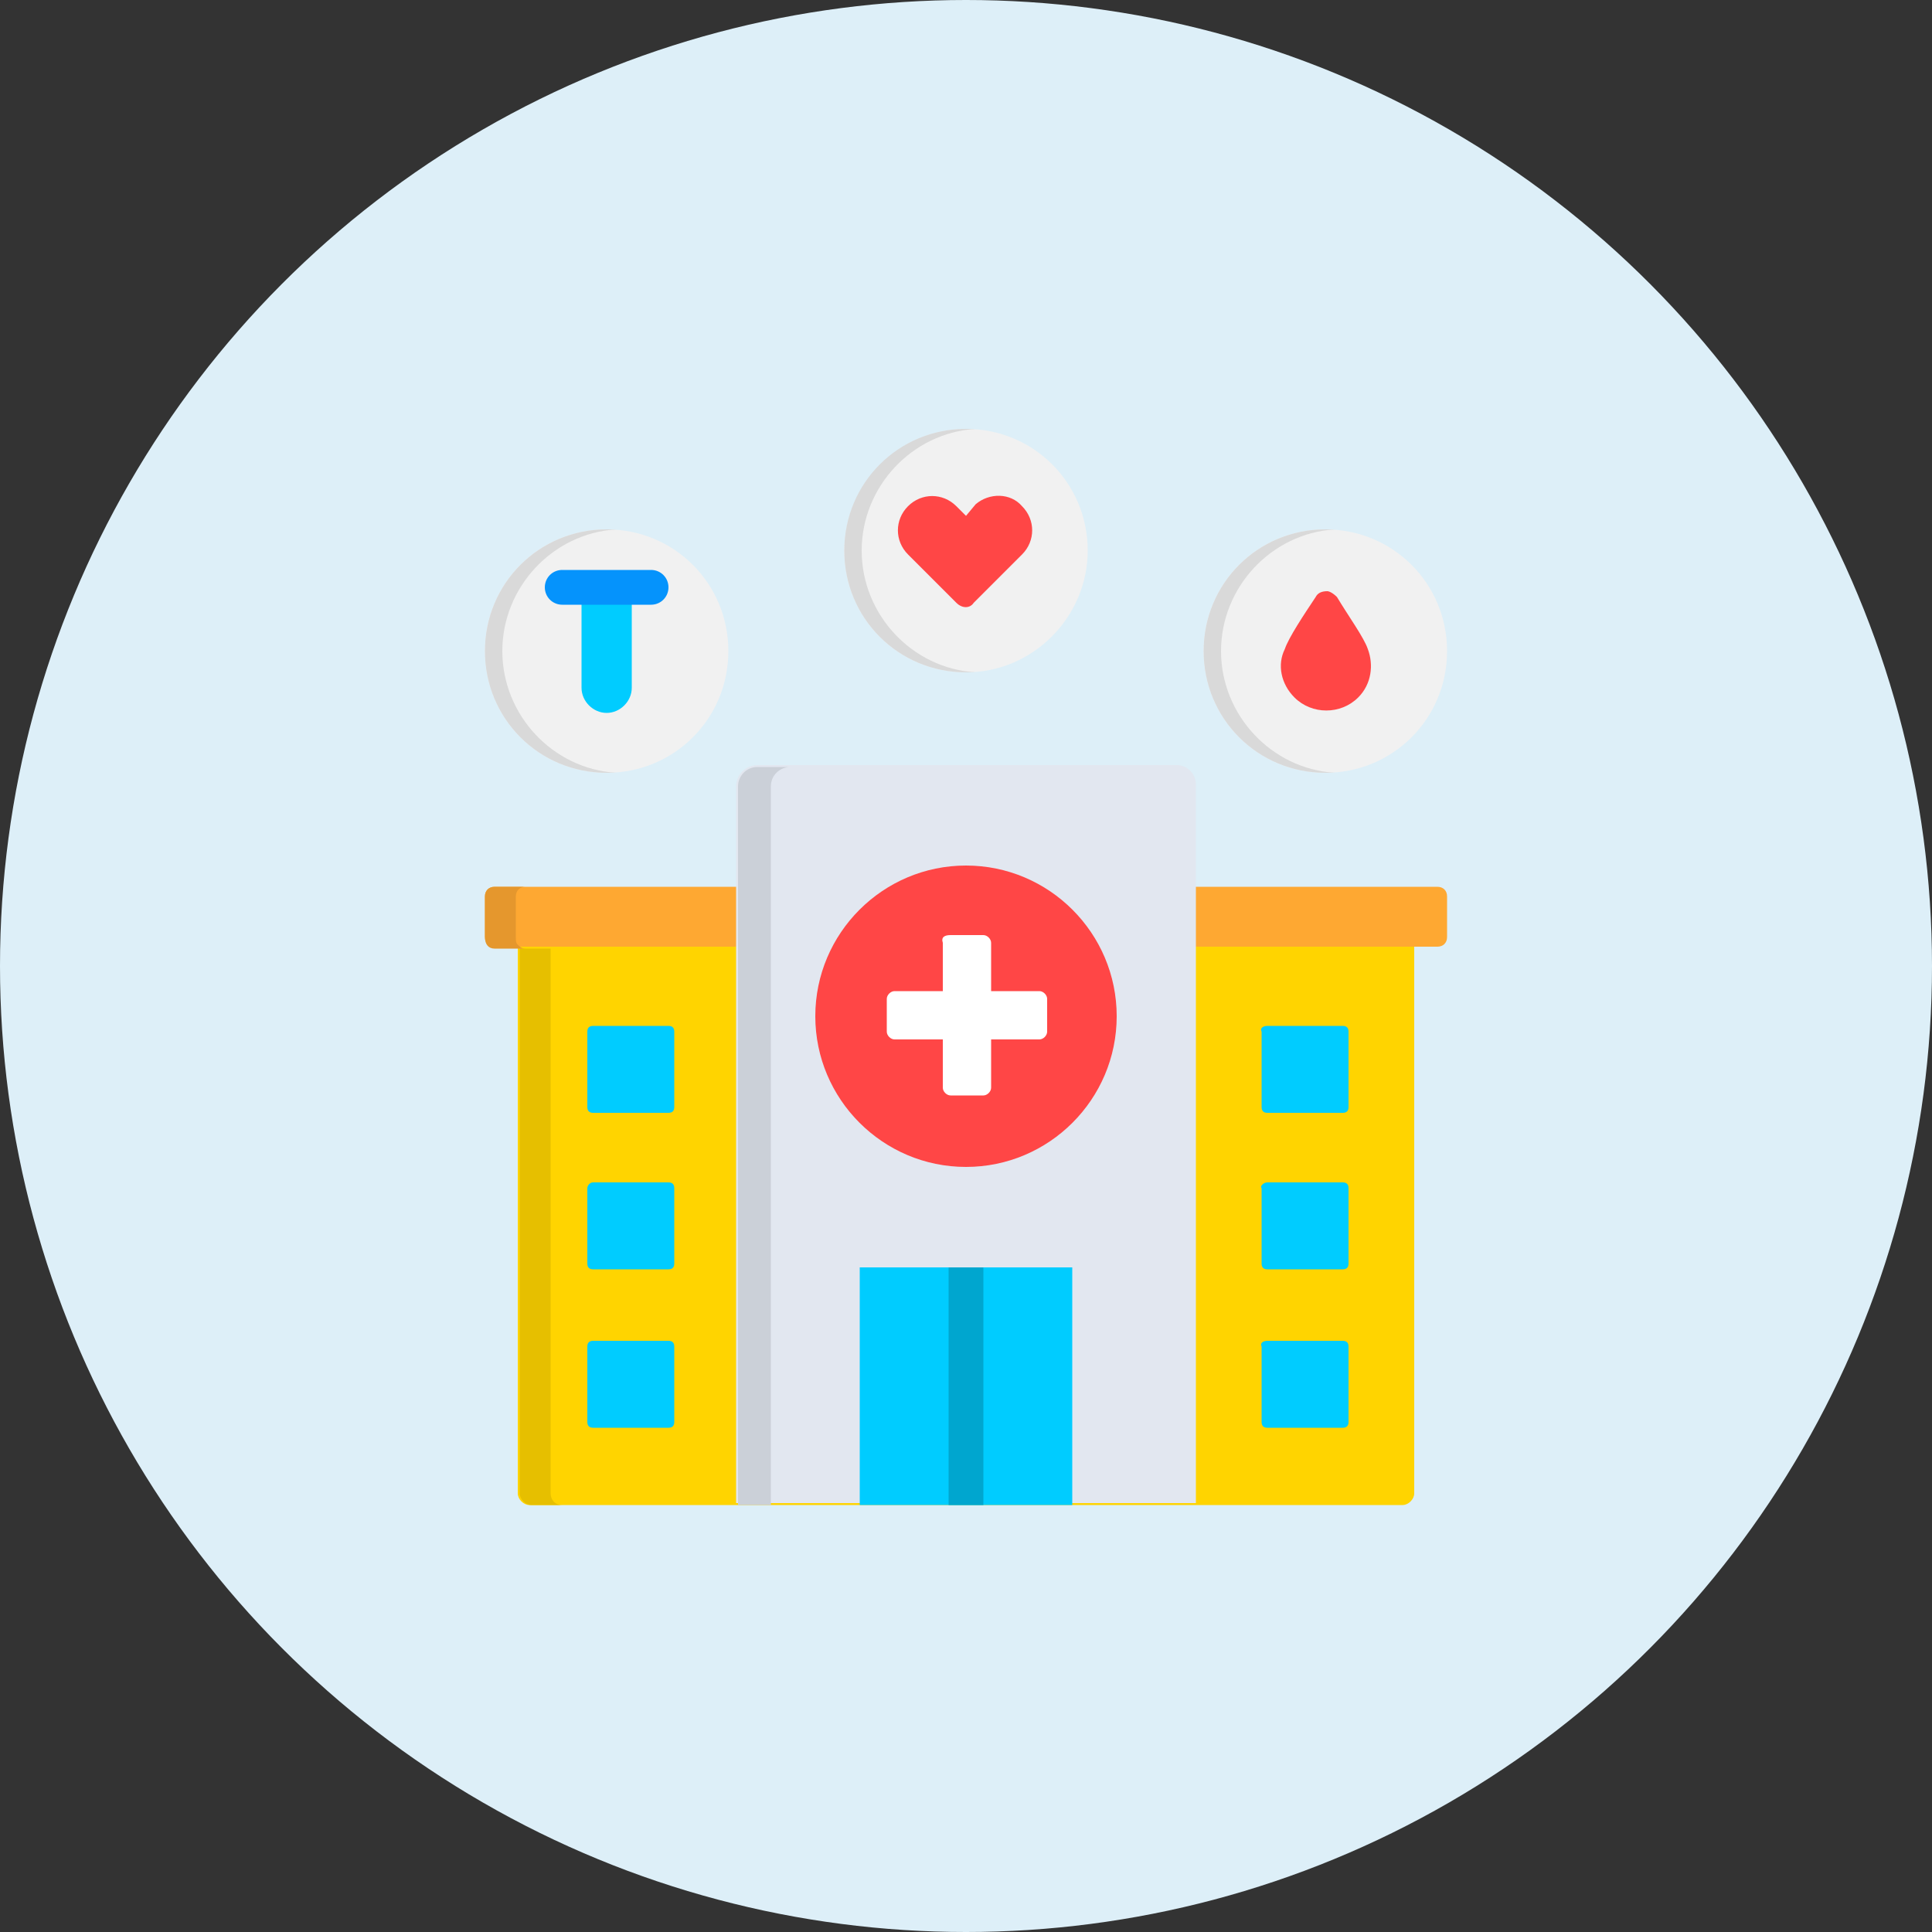 <?xml version="1.0" encoding="UTF-8"?> <svg xmlns="http://www.w3.org/2000/svg" xmlns:xlink="http://www.w3.org/1999/xlink" version="1.1" id="Слой_1" x="0px" y="0px" viewBox="0 0 100 100" style="enable-background:new 0 0 100 100;" xml:space="preserve"><rect x="0" y="0" width="100" height="100" fill="#333333" stroke="none"/> <style type="text/css"> .st0{fill:#DDEFF8;} .st1{display:none;} .st2{display:inline;} .st3{fill:#47A879;} .st4{fill:#5DC794;} .st5{fill:#6CE8AC;} .st6{fill:#D8F3E8;} .st7{fill:#C4C4C4;} .st8{fill:#FAFCF1;} .st9{fill:#FF0066;} .st10{display:inline;fill:#ECF4FF;} .st11{display:inline;fill:#AA7A63;} .st12{display:inline;fill:#986B54;} .st13{display:inline;fill:#EAB14D;} .st14{display:inline;fill:#E49542;} .st15{display:inline;fill:#F6E266;} .st16{display:inline;fill:#ECBE6B;} .st17{display:inline;fill:#E2A770;} .st18{display:inline;fill:#F1D0A5;} .st19{display:inline;fill:#F1B986;} .st20{fill:#2B4D66;} .st21{display:inline;fill:#DDEAFB;} .st22{display:inline;fill:#DD636E;} .st23{display:inline;fill:#45AF9D;} .st24{display:inline;fill:#EF8E2E;} .st25{display:inline;fill:#F9A93E;} .st26{fill:#FFCD5F;} .st27{display:inline;fill:#79E2B2;} .st28{display:inline;fill:#57CEA9;} .st29{display:inline;fill:#8FCAFF;} .st30{display:inline;fill:#FFCD5F;} .st31{display:inline;fill:#FCC029;} .st32{display:inline;fill:#F9B52B;} .st33{fill:#FFE73B;} .st34{fill:#FD8087;} .st35{fill:#FFDEC5;} .st36{fill:#FFF48F;} .st37{fill:#FFCDAB;} .st38{fill:#FEE45A;} .st39{fill:#F8FEFF;} .st40{fill:#626272;} .st41{fill:#565668;} .st42{fill:#DFF8FF;} .st43{fill:#73737F;} .st44{fill:#F2AC7C;} .st45{fill:#E89D6B;} .st46{fill:#ECEFF1;} .st47{fill:#FFC107;} .st48{fill:#37474F;} .st49{fill:#FFB300;} .st50{fill:#FFA000;} .st51{display:none;fill:#FFB300;} .st52{fill:#45AF9D;} .st53{fill:#FF5050;} .st54{fill:#F24646;} .st55{fill:#FFBE26;} .st56{fill:#F2AA19;} .st57{fill-rule:evenodd;clip-rule:evenodd;fill:#F1F1F1;} .st58{fill-rule:evenodd;clip-rule:evenodd;fill:#FFD400;} .st59{fill-rule:evenodd;clip-rule:evenodd;fill:#FEA832;} .st60{fill-rule:evenodd;clip-rule:evenodd;fill:#E2E7F0;} .st61{fill-rule:evenodd;clip-rule:evenodd;fill:#00CCFF;} .st62{fill-rule:evenodd;clip-rule:evenodd;fill:#00A6CF;} .st63{fill-rule:evenodd;clip-rule:evenodd;fill:#FF4646;} .st64{fill-rule:evenodd;clip-rule:evenodd;fill:#FFFFFF;} .st65{fill:#0593FC;} .st66{fill-rule:evenodd;clip-rule:evenodd;fill:#CBD0D8;} .st67{fill-rule:evenodd;clip-rule:evenodd;fill:#E6BF00;} .st68{fill-rule:evenodd;clip-rule:evenodd;fill:#E5972D;} .st69{fill-rule:evenodd;clip-rule:evenodd;fill:#D9D9D9;} </style> <g id="_Слой_35"> <g id="_Слой_42"> <circle class="st0" cx="50" cy="50" r="50"></circle> </g> </g> <g id="_Слой_1" class="st1"> <g id="_Слой_34" class="st2"> <path class="st3" d="M37.5,68.3L70,63.8v4.9l-32.5,4.5V68.3z"></path> </g> <g id="_Слой_33" class="st2"> <path class="st4" d="M25,62.9l12.5,5.5v4.9l-12.5-6V62.9z"></path> </g> <g id="_Слой_32" class="st2"> <path class="st5" d="M25,63.1l32.5-4.3L70,63.9l-32.5,4.7L25,63.1z"></path> </g> <g id="_Слой_31" class="st2"> <ellipse class="st6" cx="48.5" cy="63.4" rx="8.1" ry="2.5"></ellipse> </g> <g id="_Слой_30" class="st2"> <path class="st7" d="M49.1,66.8l11-1.5v4.8l-11,1.5V66.8z"></path> </g> <g id="_Слой_29" class="st2"> <path class="st8" d="M37.1,61.3l10.7-1.2l12.3,5.3l-11,1.5L37.1,61.3L37.1,61.3z"></path> </g> <g id="_Слой_28" class="st2"> <path class="st3" d="M37.5,63.6L70,59.1V64l-32.5,4.5V63.6z"></path> </g> <g id="_Слой_27" class="st2"> <path class="st4" d="M25,58.2l12.5,5.5v4.9l-12.5-6V58.2z"></path> </g> <g id="_Слой_26" class="st2"> <path class="st5" d="M25,58.3L57.5,54L70,59.1l-32.5,4.7L25,58.3z"></path> </g> <g id="_Слой_25" class="st2"> <ellipse class="st6" cx="48.5" cy="58.7" rx="8.1" ry="2.5"></ellipse> </g> <g id="_Слой_24" class="st2"> <path class="st7" d="M49.1,62.1l11-1.5v4.8l-11,1.5V62.1z"></path> </g> <g id="_Слой_23" class="st2"> <path class="st8" d="M37.1,56.6l10.7-1.2l12.3,5.3l-11,1.5L37.1,56.6L37.1,56.6z"></path> </g> <g id="_Слой_22" class="st2"> <path class="st3" d="M37.5,49.5L70,45v4.9l-32.5,4.5V49.5z"></path> </g> <g id="_Слой_21" class="st2"> <path class="st4" d="M25,44l12.5,5.5v4.9l-12.5-6V44z"></path> </g> <g id="_Слой_20" class="st2"> <path class="st5" d="M25,44.2l32.5-4.3L70,45l-32.5,4.7L25,44.2z"></path> </g> <g id="_Слой_19" class="st2"> <ellipse class="st6" cx="48.5" cy="44.5" rx="8.1" ry="2.5"></ellipse> </g> <g id="_Слой_18" class="st2"> <path class="st7" d="M49.1,48l11-1.5v4.8l-11,1.5V48z"></path> </g> <g id="_Слой_17" class="st2"> <path class="st8" d="M37.1,42.5l10.7-1.2l12.3,5.3l-11,1.5L37.1,42.5L37.1,42.5z"></path> </g> <g id="_Слой_16" class="st2"> <path class="st3" d="M37.5,43L70,38.5v4.9l-32.5,4.5V43z"></path> </g> <g id="_Слой_15" class="st2"> <path class="st4" d="M25,37.5L37.5,43v4.9l-12.5-6V37.5z"></path> </g> <g id="_Слой_14" class="st2"> <path class="st5" d="M25,37.7l32.5-4.3L70,38.5l-32.5,4.7L25,37.7z"></path> </g> <g id="_Слой_13" class="st2"> <ellipse class="st6" cx="48.5" cy="38" rx="8.1" ry="2.5"></ellipse> </g> <g id="_Слой_12" class="st2"> <path class="st7" d="M49.1,41.5l11-1.5v4.8l-11,1.5V41.5z"></path> </g> <g id="_Слой_11" class="st2"> <path class="st8" d="M37.1,36l10.7-1.2l12.3,5.3l-11,1.5L37.1,36L37.1,36z"></path> </g> <g id="_Слой_10" class="st2"> <path class="st3" d="M37.5,35.6L70,31.1V36l-32.5,4.5V35.6z"></path> </g> <g id="_Слой_9" class="st2"> <path class="st4" d="M25,30.1l12.5,5.5v4.9l-12.5-6V30.1z"></path> </g> <g id="_Слой_8" class="st2"> <path class="st5" d="M25,30.3L57.5,26L70,31.1l-32.5,4.7L25,30.3z"></path> </g> <g id="_Слой_7" class="st2"> <ellipse class="st6" cx="48.5" cy="30.7" rx="8.1" ry="2.5"></ellipse> </g> <g id="_Слой_6" class="st2"> <path class="st7" d="M49.1,34.1l11-1.5v4.8l-11,1.5V34.1z"></path> </g> <g id="_Слой_5" class="st2"> <path class="st8" d="M37.1,28.6l10.7-1.2l12.3,5.3l-11,1.5L37.1,28.6L37.1,28.6z"></path> </g> <g id="_Слой_4" class="st2"> <path class="st9" d="M65,57v-9h-7l11-13l11,13h-7v9H65z"></path> </g> <g id="_Слой_3" class="st2"> <path class="st9" d="M50,24.5h-3.4v-3.4c0-0.6-0.5-1-1-1s-1,0.5-1,1v3.4h-3.4c-0.6,0-1,0.5-1,1s0.5,1,1,1h3.4v3.4c0,0.6,0.5,1,1,1 s1-0.5,1-1v-3.4H50c0.6,0,1-0.5,1-1S50.5,24.5,50,24.5z"></path> </g> <g id="_Слой_2" class="st2"> <path class="st9" d="M25,52.5h-3.4v-3.4c0-0.6-0.5-1-1-1s-1,0.5-1,1v3.4h-3.4c-0.6,0-1,0.5-1,1s0.5,1,1,1h3.4v3.4c0,0.6,0.5,1,1,1 s1-0.5,1-1v-3.4H25c0.6,0,1-0.5,1-1S25.5,52.5,25,52.5z"></path> </g> </g> <g id="_Слой_36" class="st1"> <path class="st10" d="M64,33.3H31.5v-6.4c0-1.8,1.4-3.2,3.2-3.2h26.1c1.8,0,3.2,1.4,3.2,3.2V33.3L64,33.3z"></path> <path class="st11" d="M67.7,75.3c0,0.6-0.4,1-1,1h-38c-0.6,0-1-0.4-1-1V58.8c0-7.3,6-13.3,13.3-13.3h13.5c7.3,0,13.3,6,13.3,13.3 v16.5H67.7z"></path> <path class="st12" d="M54.4,45.5h-3.8c7.3,0,13.3,6,13.3,13.3v17.5h2.8c0.6,0,1-0.4,1-1V58.8C67.7,51.5,61.7,45.5,54.4,45.5z"></path> <path class="st13" d="M71.5,76.3h-9.1c-0.8,0-1.4-0.6-1.4-1.4v-1.2c0-0.8,0.6-1.4,1.4-1.4h9.1c0.8,0,1.4,0.6,1.4,1.4v1.2 C72.9,75.7,72.3,76.3,71.5,76.3z"></path> <path class="st14" d="M71.4,72.4h-2.5c0.8,0,1.5,0.6,1.5,1.3V75c0,0.7-0.7,1.3-1.5,1.3h2.5c0.8,0,1.5-0.6,1.5-1.3v-1.3 C72.9,73,72.2,72.4,71.4,72.4z"></path> <path class="st15" d="M71.5,72.4h-9.1c-0.8,0-1.4-0.6-1.4-1.4v-1.2c0-0.8,0.6-1.4,1.4-1.4h9.1c0.8,0,1.4,0.6,1.4,1.4V71 C72.9,71.8,72.3,72.4,71.5,72.4z"></path> <path class="st16" d="M71.4,68.5h-2.5c0.8,0,1.5,0.6,1.5,1.3v1.3c0,0.7-0.7,1.3-1.5,1.3h2.5c0.8,0,1.5-0.6,1.5-1.3v-1.3 C72.9,69.1,72.2,68.5,71.4,68.5z"></path> <path class="st13" d="M71.5,68.5h-9.1c-0.8,0-1.4-0.6-1.4-1.4v-1.2c0-0.8,0.6-1.4,1.4-1.4h9.1c0.8,0,1.4,0.6,1.4,1.4v1.2 C72.9,67.9,72.3,68.5,71.5,68.5z"></path> <path class="st14" d="M71.4,64.6h-2.5c0.8,0,1.5,0.6,1.5,1.3v1.3c0,0.7-0.7,1.3-1.5,1.3h2.5c0.8,0,1.5-0.6,1.5-1.3v-1.3 C72.9,65.2,72.2,64.6,71.4,64.6z"></path> <path class="st15" d="M68.8,64.6h-9.1c-0.8,0-1.4-0.6-1.4-1.4V62c0-0.8,0.6-1.4,1.4-1.4h9.1c0.8,0,1.4,0.6,1.4,1.4v1.2 C70.2,64,69.6,64.6,68.8,64.6z"></path> <path class="st16" d="M68.7,60.7h-2.5c0.8,0,1.5,0.6,1.5,1.3v1.3c0,0.7-0.7,1.3-1.5,1.3h2.5c0.8,0,1.5-0.6,1.5-1.3V62 C70.2,61.3,69.5,60.7,68.7,60.7z"></path> <circle class="st15" cx="60.5" cy="70.8" r="5.5"></circle> <path class="st16" d="M60.5,65.4c-0.4,0-0.9,0-1.3,0.2c2.4,0.6,4.2,2.7,4.2,5.3s-1.8,4.7-4.2,5.3c0.4,0.1,0.8,0.2,1.3,0.2 c3,0,5.5-2.4,5.5-5.5S63.6,65.4,60.5,65.4L60.5,65.4z"></path> <path class="st17" d="M47.7,56.1c-2.7,0-4.9-2.2-4.9-4.9v-4.9h9.7v4.9c0,2.7-2.2,4.9-4.9,4.9H47.7z"></path> <path class="st18" d="M34.8,25.9v11.2c0,7.2,5.8,12.9,12.9,12.9s12.9-5.8,12.9-12.9V25.9c0-4.4-3.6-8-8-8h-9.8 C38.4,17.9,34.8,21.5,34.8,25.9z"></path> <path class="st19" d="M52.6,17.9h-3c4.4,0,8,3.6,8,8v11.2c0,6.6-5,12.1-11.4,12.9c0.5,0,1,0,1.5,0c7.2,0,12.9-5.8,12.9-12.9V25.9 C60.6,21.5,57,17.9,52.6,17.9z"></path> <g class="st2"> <path class="st20" d="M41.8,36.4c-0.5,0-0.9-0.4-0.9-0.9v-0.8c0-0.5,0.4-0.9,0.9-0.9s0.9,0.4,0.9,0.9v0.8 C42.7,36,42.3,36.4,41.8,36.4z"></path> <path class="st20" d="M53.6,36.4c-0.5,0-0.9-0.4-0.9-0.9v-0.8c0-0.5,0.4-0.9,0.9-0.9s0.9,0.4,0.9,0.9v0.8 C54.5,36,54.1,36.4,53.6,36.4z"></path> </g> <path class="st17" d="M34.8,35.9h-2.1c-1.4,0-2.6-1.2-2.6-2.6s1.2-2.6,2.6-2.6h2.1V35.9z"></path> <path class="st17" d="M60.7,35.9h2.1c1.4,0,2.6-1.2,2.6-2.6s-1.2-2.6-2.6-2.6h-2.1L60.7,35.9z"></path> <path class="st10" d="M47.7,52.1c-4,0-7.3-3.3-7.3-7.3v-2.4c0-1.8,1.5-3.3,3.3-3.3h8c1.8,0,3.3,1.5,3.3,3.3v2.4 C55,48.8,51.7,52.1,47.7,52.1L47.7,52.1z"></path> <path class="st21" d="M51.7,39.1h-2.3c1.8,0,3.3,1.5,3.3,3.3v2.4c0,3.6-2.7,6.7-6.2,7.2c0.4,0,0.7,0,1.1,0c4,0,7.3-3.3,7.3-7.3 v-2.4c0-1.8-1.5-3.3-3.3-3.3L51.7,39.1z"></path> <path class="st22" d="M47.7,43.9c-0.9,0-1.8-0.3-2.7-0.8c-0.4-0.3-0.5-0.8-0.3-1.2c0.3-0.4,0.8-0.5,1.2-0.3c1.2,0.8,2.4,0.8,3.6,0 c0.4-0.3,1-0.1,1.2,0.3c0.3,0.4,0.1,1-0.3,1.2C49.5,43.7,48.6,43.9,47.7,43.9L47.7,43.9z"></path> <path class="st19" d="M52.8,23.3H42.7c-0.5,0-0.9-0.4-0.9-0.9s0.4-0.9,0.9-0.9h10.1c0.5,0,0.9,0.4,0.9,0.9S53.3,23.3,52.8,23.3z"></path> <path class="st19" d="M50.4,26.2H45c-0.5,0-0.9-0.4-0.9-0.9s0.4-0.9,0.9-0.9h5.4c0.5,0,0.9,0.4,0.9,0.9S50.9,26.2,50.4,26.2z"></path> </g> <g id="_Слой_43" class="st1"> <path class="st23" d="M62,59.9c-0.5,0-0.9-0.4-0.9-0.9V43.9c0-0.5,0.4-0.9,0.9-0.9s0.9,0.4,0.9,0.9V59C62.9,59.5,62.5,59.9,62,59.9 z"></path> <path class="st24" d="M73.6,66.2c-0.5,0-0.9,0.4-0.9,0.9c0,0.7-1,1.8-4,2.7c-1.9,0.6-4.3,0.9-6.7,0.9s-4.8-0.3-6.7-0.9 c-2.9-0.9-4-2-4-2.7s-0.4-0.9-0.9-0.9s-0.9,0.4-0.9,0.9v6.2c0,3.5,6.4,5.3,12.5,5.3s12.5-1.9,12.5-5.3v-6.2 C74.5,66.6,74.1,66.2,73.6,66.2z"></path> <path class="st25" d="M73.6,59.9c-0.5,0-0.9,0.4-0.9,0.9c0,0.7-1,1.8-4,2.7c-1.9,0.6-4.3,0.9-6.7,0.9s-4.8-0.3-6.7-0.9 c-2.9-0.9-4-2-4-2.7s-0.4-0.9-0.9-0.9s-0.9,0.4-0.9,0.9V67c0,3.5,6.4,5.3,12.5,5.3s12.5-1.9,12.5-5.3v-6.2 C74.5,60.3,74.1,59.9,73.6,59.9z"></path> <path class="st25" d="M46.8,66.2c-0.5,0-0.9,0.4-0.9,0.9c0,0.7-1,1.8-4,2.7c-1.9,0.6-4.3,0.9-6.7,0.9s-4.8-0.3-6.7-0.9 c-2.9-0.9-4-2-4-2.7s-0.4-0.9-0.9-0.9s-0.9,0.4-0.9,0.9v6.2c0,3.5,6.4,5.3,12.5,5.3s12.5-1.9,12.5-5.3v-6.2 C47.7,66.6,47.3,66.2,46.8,66.2z"></path> <g class="st2"> <ellipse class="st26" cx="35.3" cy="67.1" rx="12.5" ry="5.3"></ellipse> <ellipse class="st26" cx="62" cy="60.8" rx="12.5" ry="5.3"></ellipse> </g> <path class="st27" d="M49.5,47.5H54c4.4,0,8,3.6,8,8V60h-4.5c-4.4,0-8-3.6-8-8V47.5z"></path> <path class="st28" d="M62,59.9v-1.3l-4.7-4.7c-0.3-0.3-0.9-0.3-1.3,0s-0.3,0.9,0,1.3l4.7,4.7H62z"></path> <path class="st28" d="M66.4,59.9h-4.5v-4.5c0-4.4,3.6-8,8-8h4.5v4.5C74.4,56.3,70.8,59.9,66.4,59.9z"></path> <path class="st23" d="M68,55.2c0.3-0.3,0.3-0.9,0-1.3s-0.9-0.3-1.3,0L62,58.6v1.3h1.3C63.3,59.9,68,55.2,68,55.2z"></path> <path class="st29" d="M46.3,30.6c-2.1-1-3.6-2.8-4.4-5L41.4,24c-0.1-0.4-0.5-0.6-0.8-0.6s-0.7,0.2-0.8,0.6l-0.5,1.6 c-0.7,2.2-2.3,4-4.4,5c-0.3,0.2-0.5,0.5-0.5,0.8s0.2,0.6,0.5,0.8c2.1,1,3.6,2.8,4.4,5l0.5,1.6c0.1,0.4,0.5,0.6,0.8,0.6 s0.7-0.2,0.8-0.6l0.5-1.6c0.7-2.2,2.3-4,4.4-5c0.3-0.2,0.5-0.5,0.5-0.8S46.6,30.8,46.3,30.6z"></path> <circle class="st30" cx="61.8" cy="33.2" r="11.6"></circle> <path class="st25" d="M62.4,34.7c2.3,0,4.1-1.8,4.1-4.1s-1.9-4.1-4.2-4.1h-1.5c-0.8,0-1.4,0.6-1.4,1.4v5h-1.6 c-0.5,0-0.8,0.4-0.8,0.9s0.4,0.8,0.8,0.8h1.6v0.7h-1.6c-0.5,0-0.8,0.4-0.8,0.8s0.4,0.8,0.8,0.8h1.6v1.8c0,0.5,0.4,0.8,0.8,0.8 s0.8-0.4,0.8-0.8v-1.8h1.9c0.5,0,0.8-0.4,0.8-0.8s-0.4-0.8-0.8-0.8H61v-0.7h1.3L62.4,34.7z M62.4,28.3c1.4,0,2.5,1.1,2.5,2.4 s-1.1,2.4-2.5,2.4h-1.3v-4.7L62.4,28.3L62.4,28.3z"></path> </g> <g id="Слой_2" class="st1"> <path class="st31" d="M21.9,69.9v4c0,2.8,4,5,9,5s9-2.2,9-5v-4H21.9z"></path> <path class="st32" d="M21.9,65.9v4c0,2.8,4,5,9,5s9-2.2,9-5v-4H21.9z"></path> <path class="st31" d="M21.9,61.9v4c0,2.8,4,5,9,5s9-2.2,9-5v-4H21.9z"></path> <path class="st32" d="M39.9,69.9v4c0,2.8,4,5,9,5s9-2.2,9-5v-4H39.9z"></path> <path class="st31" d="M39.9,65.9v4c0,2.8,4,5,9,5s9-2.2,9-5v-4H39.9z"></path> <path class="st31" d="M57.9,69.9v4c0,2.8,4,5,9,5s9-2.2,9-5v-4H57.9z"></path> <path class="st32" d="M57.9,65.9v4c0,2.8,4,5,9,5s9-2.2,9-5v-4H57.9z"></path> <path class="st31" d="M57.9,61.9v4c0,2.8,4,5,9,5s9-2.2,9-5v-4H57.9z"></path> <path class="st32" d="M57.9,57.9v4c0,2.8,4,5,9,5s9-2.2,9-5v-4H57.9z"></path> <path class="st31" d="M57.9,53.9v4c0,2.8,4,5,9,5s9-2.2,9-5v-4H57.9z"></path> <path class="st32" d="M39.9,61.9v4c0,2.8,4,5,9,5s9-2.2,9-5v-4H39.9z"></path> <path class="st31" d="M39.9,57.9v4c0,2.8,4,5,9,5s9-2.2,9-5v-4H39.9z"></path> <g class="st2"> <ellipse class="st33" cx="48.9" cy="57.9" rx="9" ry="5"></ellipse> <ellipse class="st33" cx="66.9" cy="53.9" rx="9" ry="5"></ellipse> <ellipse class="st33" cx="30.9" cy="61.9" rx="9" ry="5"></ellipse> </g> <path class="st28" d="M77.9,22.5l-1.1,10.2c-0.1,1.2-1.6,1.7-2.4,0.8l-3.1-3.1l-1,1C54.8,46.8,29.5,47.9,23.2,47.9s-1.2,0-1.4,0 c-1.1,0-2-1-1.9-2.1c0-1.1,0.9-2,2.1-1.9c0.3,0,29.4,0.8,45.5-15.4l1-1l-3.1-3.1c-0.8-0.8-0.3-2.3,0.8-2.4l10.2-1.1 C77.3,20.8,78.1,21.6,77.9,22.5L77.9,22.5z"></path> </g> <g id="Capa_1" class="st1"> <g class="st2"> <path class="st34" d="M24.7,71.1h50.6c0.3,0,0.5,0.2,0.5,0.5v3.7c0,0.3-0.2,0.5-0.5,0.5H24.7c-0.3,0-0.5-0.2-0.5-0.5v-3.7 C24.2,71.3,24.4,71.1,24.7,71.1z"></path> <g> <path class="st34" d="M45.5,43.6c-2-0.6-4.2-0.8-6.2-0.5c-1.6,0.2-3.2,0.1-4.8-0.4l-1.7-0.5c-0.2-0.1-0.3,0.1-0.2,0.3l0.9,1.5 c0.1,0.1,0,0.2-0.1,0.3l-1.6,0.8c-0.2,0.1-0.1,0.3,0,0.4l1.7,0.5c2,0.6,4.2,0.8,6.2,0.5c1.6-0.2,3.2-0.1,4.8,0.4l1.9,0.6l1.4-3.1 L45.5,43.6z"></path> <path class="st35" d="M59.5,40.3c0-0.8-0.1-1.7-0.5-2.4c-0.2-0.4-0.2-0.8,0-1.2l0.3-0.5c0.1-0.2,0.4-0.3,0.7-0.2l1.1,0.5 c0.8,0.5,1.9,0,2.1-0.9l0.3-1.2c0-0.1,0.2-0.2,0.3-0.2c0.6,0.2,1.2-0.4,1-1.1l-0.4-1c-0.1-0.2-0.1-0.4,0-0.6l0.3-0.9 c0.5-1.9-0.5-3.8-2.4-4.4c-1.9-0.5-3.8,0.5-4.4,2.4l-0.3,1.2l-1.1,1.4c0,0.4-0.1,0.8-0.2,1.2L56,33.3c-0.4,1-1.1,1.9-2.1,2.4 L53.2,36l3.4,4.3C57.3,41.2,58.8,41.2,59.5,40.3L59.5,40.3z"></path> <path class="st35" d="M55.5,46.3l1.5,0.9l0.8,1.2l0.8,0.7c0.3,0.3,0.7,0.4,1.2,0.4l8.2-1.1c0.1,0,0.3,0,0.4,0l0.9,0.2 c1,0.2,2.1,0,2.9-0.6l0.1,0c0.7-0.5,0.9-1.3,0.7-2.1c0,0,0-0.1,0-0.1c-0.2-0.7-0.8-1.2-1.5-1.3c0,0,0,0,0,0c-1-0.1-2,0-2.9,0.5 l-0.5,0.3c-0.1,0.1-0.3,0.1-0.5,0.1l-6.5,0.1c-0.2,0-0.4-0.1-0.5-0.4l-0.3-0.9l-0.8-1.5l-0.3-2.2L55.5,46.3z"></path> <path class="st36" d="M59,40.8c0,0-0.5,1.8-1.1,2.9l-3.6,6.1l-6.5-3.4l-0.1-2.3l1-3.3c0-0.1-0.1-0.3-0.2-0.3l-0.6,0.1l-1.2-1.7 l0.2-2.2l4.8-1.1c0.3-0.1,0.5-0.1,0.8-0.1c1.3,0,2.6,0.8,3.1,2.2c0.3,0.8,0.7,1.5,1.3,2l0.1,0.1c0.4,0.4,0.8,0.6,1.3,0.7 C58.5,40.8,59,40.8,59,40.8z"></path> <path class="st35" d="M47.8,40.7L47,40.8c-0.4,0.1-0.8,0.3-1,0.6l-4,6.5c-0.1,0.1-0.1,0.3-0.1,0.4l-0.1,0.6 c-0.1,0.5-0.2,0.9-0.4,1.4c-0.2,0.4-0.4,0.8-0.8,1.2c-0.4,0.4-0.9,0.7-1.4,0.7c-0.2,0-0.3,0-0.5-0.1c-0.4-0.1-0.7-0.3-0.9-0.6 c-0.2-0.3-0.4-0.7-0.4-1.1c-0.1-1,0.3-2,1.1-2.7l0.6-0.6c0.1-0.1,0.2-0.2,0.2-0.3l4.1-8.4c0.3-0.6,0.8-1,1.4-1.2l2-0.5L47.8,40.7 z"></path> <path class="st37" d="M60.1,44.1l-2.3,4.3l-2.3-2.1l3.6-5.9L60.1,44.1z"></path> <path class="st38" d="M59.5,40.3c-0.1,1.2-0.4,2.4-1,3.5l-0.4,0.8L54,49.9l-3.8-0.5L47,46l0.6-1.9l5.8,3c0.5,0.3,1.1,0.1,1.4-0.4 l3-5.5c0.1-0.3,0.3-0.5,0.4-0.8c0.1,0,0.3,0,0.4,0C58.9,40.5,59.2,40.4,59.5,40.3L59.5,40.3z"></path> <path class="st39" d="M57.3,44.7l-2.7,5l-3.7-0.8l0.9-2.5l1-2c0.5-1,1.7-1.4,2.7-1l0.9,0.4L57.3,44.7z"></path> <path class="st40" d="M48.9,57.3l-1.4,1.3L47,60l-1.9,2.7c-0.4,0.6-1,1-1.6,1.3l-7.1,2.6L34,65.5L33.9,63l2.2-1.7 c1.2-1,2.6-1.7,4.1-2.1l0.9,0.2l1.2-0.7l1-2.2l0.9-1.3l0.9-2.8L48.9,57.3z"></path> <path class="st41" d="M48.9,57.3L47,60c-1-0.5-1.8-1.1-2.5-1.8c-0.5-0.5-0.9-1-1.2-1.6l1.8-4.1L48.9,57.3z"></path> <path class="st42" d="M58.1,44.6L55,50.2l-4.7-0.8l1.5-3.1l1.6,0.8c0.5,0.3,1.1,0.1,1.4-0.4l1.6-2.9L58.1,44.6z"></path> <path class="st43" d="M61,58.7c0,0.9-0.4,1.8-1,2.4L53,68.2l-2.5-0.7l-1.6-2.2l1-1.8c0.5-1,1.2-1.8,2-2.5l1.6-0.7l0-0.5l-4.9-1.7 c-1-0.3-1.8-0.9-2.5-1.6c-0.7-0.7-1.2-1.6-1.5-2.6c-0.5-1.6-0.3-3.4,0.6-4.9c0.2-0.3,1.7-3,1.7-3.1l8.1,4.2l-0.5,1l-1.2,0.4 l0.4,1.1l5.5,3.1c0.5,0.3,0.9,0.7,1.2,1.2C60.8,57.5,61,58.1,61,58.7L61,58.7z"></path> <path class="st35" d="M48.9,65.3l-1.1,2.1l3.1,2.6l2.2-1.9L48.9,65.3z"></path> <path class="st40" d="M55.2,61.3c-0.1,0.4-0.5,0.6-0.8,0.6c-0.1,0-0.2,0-0.3,0l-2.2-0.8c0.4-0.4,0.9-0.7,1.4-1l0.3-0.2l1.1,0.4 C55.2,60.3,55.4,60.8,55.2,61.3L55.2,61.3z"></path> <path class="st40" d="M54.5,51.2l-0.8,1.6l-2-1.1c-0.4-0.2-0.6-0.8-0.3-1.2c0.2-0.4,0.8-0.6,1.2-0.3L54.5,51.2z"></path> <path class="st39" d="M52.6,74.2L52.6,74.2c-0.4,0.6-1.2,0.8-1.8,0.4l-4.2-2.7c-0.6-0.4-0.8-1.2-0.4-1.8l1.6-2.5l3.4,2.3l0.6,0.4 C53.1,71.1,53.5,72.8,52.6,74.2z"></path> <path class="st35" d="M36.4,66.6l-3.5,1.3l-1.3-2.9l2.4-2.1L36.4,66.6z"></path> <path class="st39" d="M33.6,67.7l-2.1-2.6l-2.2,1.8c-0.6,0.4-0.6,1.3-0.2,1.8l3.2,3.9c0.5,0.6,1.3,0.7,1.8,0.2l0,0 c1.2-1,1.4-2.8,0.4-4L33.6,67.7z"></path> <path class="st41" d="M42.3,58.7l-1.1,2.4c-0.1,0.3-0.5,0.5-0.8,0.5c-0.1,0-0.2,0-0.4-0.1c-0.4-0.2-0.6-0.7-0.4-1.1l0.6-1.3 c0.4-0.1,0.8-0.2,1.2-0.3L42.3,58.7z"></path> <path class="st44" d="M56.5,27.1l-0.2,0.8c-0.3,1.1-0.3,2.4,0.2,3.5l0.2,0.1c0.7,0.2,1.3-0.2,1.5-0.9c0.2-0.8,1-1.2,1.8-1 c0.4,0.1,0.9,0.1,1.3,0c0,0,0.2-0.3,0.4-0.4l1.1-0.4l1.7,1.1c0.5,0.3,1.2,0.1,1.3-0.5c0.5-1.9-0.5-3.8-2.4-4.4l-2.1-0.6 C59.3,23.8,57.1,25,56.5,27.1z"></path> <path class="st45" d="M62.9,28.7l-0.9,0.6c-0.2,0.1-0.4,0.2-0.6,0.2c-0.5-0.4-0.8-1-0.9-1.6c-0.1-0.4,0.2-0.8,0.6-0.9 c0.4-0.1,0.8,0.2,0.9,0.6c0.1,0.4,0.3,0.7,0.6,0.9L62.9,28.7z"></path> <path class="st34" d="M55.1,49.8h-9.8c-2.3,0-4.7,0.5-6.8,1.5c-1.6,0.8-3.4,1.2-5.2,1.2h-2c-0.2,0-0.3,0.2-0.1,0.4l1.5,1.4 c0.1,0.1,0.1,0.2,0,0.3l-1.5,1.4c-0.1,0.1,0,0.4,0.1,0.4h2c2.3,0,4.7-0.5,6.8-1.5c1.6-0.8,3.4-1.2,5.2-1.2h9.8 c0.6,0,1.1-0.5,1.1-1.1v-1.6C56.1,50.2,55.6,49.8,55.1,49.8L55.1,49.8z"></path> </g> </g> </g> <g id="Flat" class="st1"> <g id="Color" class="st2"> <path class="st46" d="M55.8,37.2v-7.3H27.2v7.3c0,5.3,2.9,10.3,7.6,12.8c-4.7,2.6-7.6,7.5-7.6,12.8v7.3h28.6v-7.3 c0-5.3-2.9-10.3-7.6-12.8C52.9,47.4,55.8,42.5,55.8,37.2z"></path> <path class="st47" d="M42.1,59.6v-7.9c2.1-0.1,4.2-0.6,6.1-1.7c3.3-1.8,5.7-4.7,6.8-8.3c-12.3,5.1-11.6-9.8-27.3-0.4 c1.1,3.7,3.6,6.8,7,8.6c1.9,1,4,1.6,6.1,1.7v7.9c-6.1,0.3-7.6,4-13.7,3.6v7h28.6v-7C49.7,63.5,48.2,59.8,42.1,59.6z"></path> <path class="st48" d="M25.3,24.1h32.3c0.7,0,1.3,0.6,1.3,1.3v3.3c0,0.7-0.6,1.3-1.3,1.3H25.3c-0.7,0-1.3-0.6-1.3-1.3v-3.3 C24.1,24.6,24.6,24.1,25.3,24.1z"></path> <path class="st48" d="M25.3,70.1h32.3c0.7,0,1.3,0.6,1.3,1.3v3.3c0,0.7-0.6,1.3-1.3,1.3H25.3c-0.7,0-1.3-0.6-1.3-1.3v-3.3 C24.1,70.7,24.6,70.1,25.3,70.1z"></path> <circle class="st49" cx="61" cy="49.2" r="11.8"></circle> <circle class="st50" cx="61" cy="49.2" r="8.5"></circle> <path class="st49" d="M49.2,61h23.6c0.3,0,0.6,0.3,0.6,0.6v3.7c0,0.3-0.3,0.6-0.6,0.6H49.2c-0.3,0-0.6-0.3-0.6-0.6v-3.7 C48.5,61.3,48.8,61,49.2,61z"></path> <path class="st50" d="M53.5,61h5v5h-5V61z"></path> <path class="st50" d="M63.5,61h5v5h-5V61z"></path> <path class="st49" d="M49.2,70.9h23.6c0.3,0,0.6,0.3,0.6,0.6v3.7c0,0.3-0.3,0.6-0.6,0.6H49.2c-0.3,0-0.6-0.3-0.6-0.6v-3.7 C48.5,71.2,48.8,70.9,49.2,70.9z"></path> <path class="st50" d="M53.5,70.9h5v5h-5V70.9z"></path> <path class="st50" d="M63.5,70.9h5v5h-5V70.9z"></path> <path class="st50" d="M51.7,66h23.6c0.3,0,0.6,0.3,0.6,0.6v3.7c0,0.3-0.3,0.6-0.6,0.6H51.7c-0.3,0-0.6-0.3-0.6-0.6v-3.7 C51,66.2,51.3,66,51.7,66z"></path> <g> <path class="st49" d="M66,66h5v5h-5V66z"></path> <path class="st51" d="M60.4,44.6v0.7c-1.2,0.2-2.1,1.3-1.9,2.5c0.2,1.1,1.1,1.9,2.2,1.9h0.7c0.6,0,1,0.5,1,1c0,0.5-0.4,1-1,1h-1 c-0.4,0-0.7-0.3-0.7-0.7c0-0.3-0.3-0.6-0.6-0.6c-0.3,0-0.6,0.3-0.6,0.6c0,1.1,0.9,1.9,1.9,1.9c0,0,0,0,0,0v0.7 c0,0.3,0.3,0.6,0.6,0.6c0.3,0,0.6-0.3,0.6-0.6V53c1.2-0.2,2.1-1.3,1.9-2.5c-0.2-1.1-1.1-1.9-2.2-1.9h-0.7c-0.6,0-1-0.5-1-1 c0-0.5,0.4-1,1-1h1c0.4,0,0.7,0.3,0.7,0.7c0,0.3,0.3,0.6,0.6,0.6c0.3,0,0.6-0.3,0.6-0.6c0-1.1-0.9-1.9-1.9-1.9c0,0,0,0,0,0v-0.7 c0-0.3-0.3-0.6-0.6-0.6C60.6,44,60.4,44.3,60.4,44.6L60.4,44.6z"></path> <path class="st49" d="M56,66h5v5h-5V66z"></path> </g> </g> </g> <g id="Capa_1_00000146472430251081737060000001019796308911484063_" class="st1"> <g class="st2"> <path class="st52" d="M76.4,44.6c-0.3-0.3-0.8-0.3-1.1,0.1l-20,23.1l12.7-21.5c0.2-0.4,0.1-0.9-0.3-1.1c-0.4-0.2-0.9-0.1-1.1,0.3 L51.9,70.1L56.7,46c0.1-0.4-0.2-0.9-0.6-0.9c-0.4-0.1-0.9,0.2-0.9,0.6l-4.9,24.7l-4.9-24.7c-0.1-0.4-0.5-0.7-0.9-0.6 c-0.4,0.1-0.7,0.5-0.6,0.9l4.8,24.1L33.9,45.4c-0.2-0.4-0.7-0.5-1.1-0.3c-0.4,0.2-0.5,0.7-0.3,1.1l12.7,21.5l-20-23.1 c-0.3-0.3-0.8-0.4-1.1-0.1c-0.3,0.3-0.4,0.8-0.1,1.1L49.6,75c0.3,0.3,0.9,0.4,1.2,0l25.6-29.3C76.7,45.4,76.7,44.9,76.4,44.6z"></path> <path class="st53" d="M27.5,44.6c2.2,0,4.2,0.9,5.7,2.3c1.5-1.4,3.5-2.3,5.7-2.3c2.2,0,4.2,0.9,5.7,2.3c1.5-1.4,3.5-2.3,5.7-2.3 c2.2,0,4.2,0.9,5.7,2.3c1.5-1.4,3.5-2.3,5.7-2.3c2.2,0,4.2,0.9,5.7,2.3c1.5-1.4,3.5-2.3,5.7-2.3c1.3,0,2.6,0.3,3.7,0.9 c0.1,0,0.2,0,0.2-0.1c-3.2-11.6-13.9-20.1-26.5-20.1c-12.6,0-23.3,8.5-26.5,20.1c0,0.1,0.1,0.2,0.1,0.1 C24.9,44.9,26.2,44.6,27.5,44.6z"></path> <path class="st54" d="M51.2,25.3C38.1,24.8,27,33.5,23.7,45.4c0,0.1,0.1,0.2,0.1,0.1c0.6-0.3,1.3-0.6,2.1-0.7 C29.2,33.8,39.2,25.7,51.2,25.3z"></path> <path class="st55" d="M33.2,46.9C33.2,46.9,33.2,46.9,33.2,46.9c1.5-1.4,3.5-2.3,5.7-2.3c2.2,0,4.2,0.9,5.7,2.3 c1.5-1.4,3.5-2.3,5.7-2.3s4.2,0.9,5.7,2.3c1.5-1.4,3.5-2.3,5.7-2.3s4.2,0.9,5.7,2.3c0,0,0,0,0,0c-1-12.2-8.2-21.6-17-21.6 S34.2,34.7,33.2,46.9z"></path> <path class="st54" d="M67.2,46.9c0.7-0.6,1.4-1.1,2.2-1.5c-1.8-10.3-7.7-18.1-15.1-19.8c-1.6-0.2-3.2-0.3-3.5-0.3 C59.3,25.7,66.2,35,67.2,46.9z"></path> <path class="st56" d="M51.2,25.3c-9.2-0.8-17,8.9-18,21.6c0,0,0,0,0,0c0.6-0.6,1.4-1.1,2.2-1.5C36.8,34.4,43.3,26,51.2,25.3z"></path> <path class="st53" d="M55.9,46.9c-0.3-12.2-2.7-21.6-5.7-21.6s-5.3,9.4-5.7,21.6c1.5-1.4,3.5-2.3,5.7-2.3 C52.4,44.6,54.4,45.5,55.9,46.9z"></path> <path class="st56" d="M50.6,25.2c-0.1,0-0.1,0-0.2,0v0c2.8,0.5,5.1,9.7,5.4,21.6c0,0,0,0,0,0c0,0,0,0,0,0c0.7-0.6,1.4-1.1,2.2-1.5 C57.2,34,54.2,25.5,50.6,25.2z"></path> <path class="st54" d="M51.3,25.7c-0.3-0.3-0.7-0.4-1.1-0.4c-2.9,0-5.3,9.4-5.7,21.6c0.6-0.6,1.4-1.1,2.2-1.5 C47.2,35.4,49,27.6,51.3,25.7z"></path> </g> </g> <g id="Layer_1"> <g> <g> <path class="st57" d="M50,34.8c3.5,0,6.3-2.9,6.3-6.3c0-3.5-2.8-6.3-6.3-6.3c-3.5,0-6.3,2.9-6.3,6.3C43.7,32,46.5,34.8,50,34.8z"></path> <path class="st57" d="M68.6,40c3.5,0,6.3-2.8,6.3-6.3s-2.8-6.3-6.3-6.3c-3.5,0-6.3,2.8-6.3,6.3S65.1,40,68.6,40z"></path> <path class="st58" d="M27.4,47.6h45.2c0.3,0,0.6,0.3,0.6,0.6v29.1c0,0.3-0.3,0.6-0.6,0.6H27.4c-0.3,0-0.6-0.3-0.6-0.6V48.2 C26.9,47.9,27.1,47.6,27.4,47.6z"></path> <path class="st59" d="M25.6,45.9h48.8c0.3,0,0.5,0.2,0.5,0.5v2.1c0,0.3-0.2,0.5-0.5,0.5H25.6c-0.3,0-0.5-0.2-0.5-0.5v-2.1 C25.1,46.1,25.3,45.9,25.6,45.9z"></path> <path class="st60" d="M39.2,39.6h21.7c0.6,0,1,0.5,1,1v37.2H38.1V40.7C38.1,40.1,38.6,39.6,39.2,39.6L39.2,39.6z"></path> <path class="st61" d="M44.5,65.6h11v12.3h-11V65.6z"></path> <path class="st62" d="M49.1,65.6h1.8v12.3h-1.8L49.1,65.6z"></path> <path class="st63" d="M50,60.4c4.3,0,7.8-3.5,7.8-7.8c0-4.3-3.5-7.8-7.8-7.8c-4.3,0-7.8,3.5-7.8,7.8C42.2,56.9,45.7,60.4,50,60.4 z"></path> <path class="st64" d="M49.2,48.4h1.7c0.2,0,0.4,0.2,0.4,0.4v2.5h2.5c0.2,0,0.4,0.2,0.4,0.4v1.7c0,0.2-0.2,0.4-0.4,0.4h-2.5v2.5 c0,0.2-0.2,0.4-0.4,0.4h-1.7c-0.2,0-0.4-0.2-0.4-0.4v-2.5h-2.5c-0.2,0-0.4-0.2-0.4-0.4v-1.7c0-0.2,0.2-0.4,0.4-0.4h2.5v-2.5 C48.7,48.5,48.9,48.4,49.2,48.4L49.2,48.4z"></path> <path class="st61" d="M30.7,53.1h3.9c0.2,0,0.3,0.1,0.3,0.3v3.9c0,0.2-0.1,0.3-0.3,0.3h-3.9c-0.2,0-0.3-0.1-0.3-0.3v-3.9 C30.4,53.2,30.5,53.1,30.7,53.1z"></path> <path class="st61" d="M30.7,61.2h3.9c0.2,0,0.3,0.1,0.3,0.3v3.9c0,0.2-0.1,0.3-0.3,0.3h-3.9c-0.2,0-0.3-0.1-0.3-0.3v-3.9 C30.4,61.4,30.5,61.2,30.7,61.2z"></path> <path class="st61" d="M30.7,69.4h3.9c0.2,0,0.3,0.1,0.3,0.3v3.9c0,0.2-0.1,0.3-0.3,0.3h-3.9c-0.2,0-0.3-0.1-0.3-0.3v-3.9 C30.4,69.5,30.5,69.4,30.7,69.4z"></path> <path class="st61" d="M65.6,53.1h3.9c0.2,0,0.3,0.1,0.3,0.3v3.9c0,0.2-0.1,0.3-0.3,0.3h-3.9c-0.2,0-0.3-0.1-0.3-0.3v-3.9 C65.2,53.2,65.4,53.1,65.6,53.1z"></path> <path class="st61" d="M65.6,61.2h3.9c0.2,0,0.3,0.1,0.3,0.3v3.9c0,0.2-0.1,0.3-0.3,0.3h-3.9c-0.2,0-0.3-0.1-0.3-0.3v-3.9 C65.2,61.4,65.4,61.2,65.6,61.2z"></path> <path class="st61" d="M65.6,69.4h3.9c0.2,0,0.3,0.1,0.3,0.3v3.9c0,0.2-0.1,0.3-0.3,0.3h-3.9c-0.2,0-0.3-0.1-0.3-0.3v-3.9 C65.2,69.5,65.4,69.4,65.6,69.4z"></path> <path class="st63" d="M50.5,26.1L50,26.7l-0.5-0.5c-0.7-0.7-1.8-0.7-2.5,0c-0.7,0.7-0.7,1.8,0,2.5l2.5,2.5c0.3,0.3,0.7,0.3,0.9,0 l2.5-2.5c0.7-0.7,0.7-1.8,0-2.5C52.3,25.5,51.2,25.5,50.5,26.1z"></path> <path class="st63" d="M69.2,30.9c0.6,1,1.4,2.1,1.6,2.7c0.3,0.8,0.2,1.8-0.5,2.5c-0.9,0.9-2.4,0.9-3.3,0 c-0.7-0.7-0.9-1.7-0.5-2.5c0.2-0.6,1-1.8,1.6-2.7c0.1-0.2,0.3-0.3,0.6-0.3C68.8,30.6,69,30.7,69.2,30.9z"></path> <path class="st57" d="M31.4,40c3.5,0,6.3-2.8,6.3-6.3s-2.8-6.3-6.3-6.3c-3.5,0-6.3,2.8-6.3,6.3S27.9,40,31.4,40z"></path> <path class="st61" d="M30.1,30.4h2.6v5.2c0,0.7-0.6,1.3-1.3,1.3c-0.7,0-1.3-0.6-1.3-1.3L30.1,30.4L30.1,30.4z"></path> </g> <path class="st65" d="M29.1,31.3c-0.5,0-0.9-0.4-0.9-0.9s0.4-0.9,0.9-0.9h4.6c0.5,0,0.9,0.4,0.9,0.9c0,0.5-0.4,0.9-0.9,0.9H29.1z"></path> <path class="st66" d="M39.9,77.9V49.1v-1.5v-1.7v-5.2c0-0.6,0.5-1,1-1h-1.7c-0.6,0-1,0.5-1,1v5.2v1.7v1.5v28.8H39.9z"></path> <path class="st67" d="M28.5,77.3V49.1h-1.2h-0.4v28.2c0,0.3,0.3,0.6,0.6,0.6h1.6C28.7,77.9,28.5,77.6,28.5,77.3L28.5,77.3z"></path> <path class="st68" d="M25.6,49.1h1.2h0.4c-0.2,0-0.3-0.1-0.4-0.2c-0.1-0.1-0.1-0.2-0.1-0.4v-2.1c0-0.3,0.2-0.5,0.5-0.5h-1.6 c-0.3,0-0.5,0.2-0.5,0.5v2.1C25.1,48.9,25.3,49.1,25.6,49.1z"></path> <path class="st69" d="M31.9,40c-3.3-0.2-5.9-3-5.9-6.3s2.6-6.1,5.9-6.3c-0.2,0-0.3,0-0.5,0c-3.5,0-6.3,2.8-6.3,6.3 s2.8,6.3,6.3,6.3C31.6,40,31.7,40,31.9,40z"></path> <path class="st69" d="M50.5,34.8c-3.3-0.2-5.9-3-5.9-6.3s2.6-6.1,5.9-6.3c-0.2,0-0.3,0-0.5,0c-3.5,0-6.3,2.8-6.3,6.3 c0,3.5,2.8,6.3,6.3,6.3C50.2,34.8,50.3,34.8,50.5,34.8z"></path> <path class="st69" d="M69.1,40c-3.3-0.2-5.9-3-5.9-6.3s2.6-6.1,5.9-6.3c-0.2,0-0.3,0-0.5,0c-3.5,0-6.3,2.8-6.3,6.3 s2.8,6.3,6.3,6.3C68.7,40,68.9,40,69.1,40z"></path> </g> </g> </svg> 